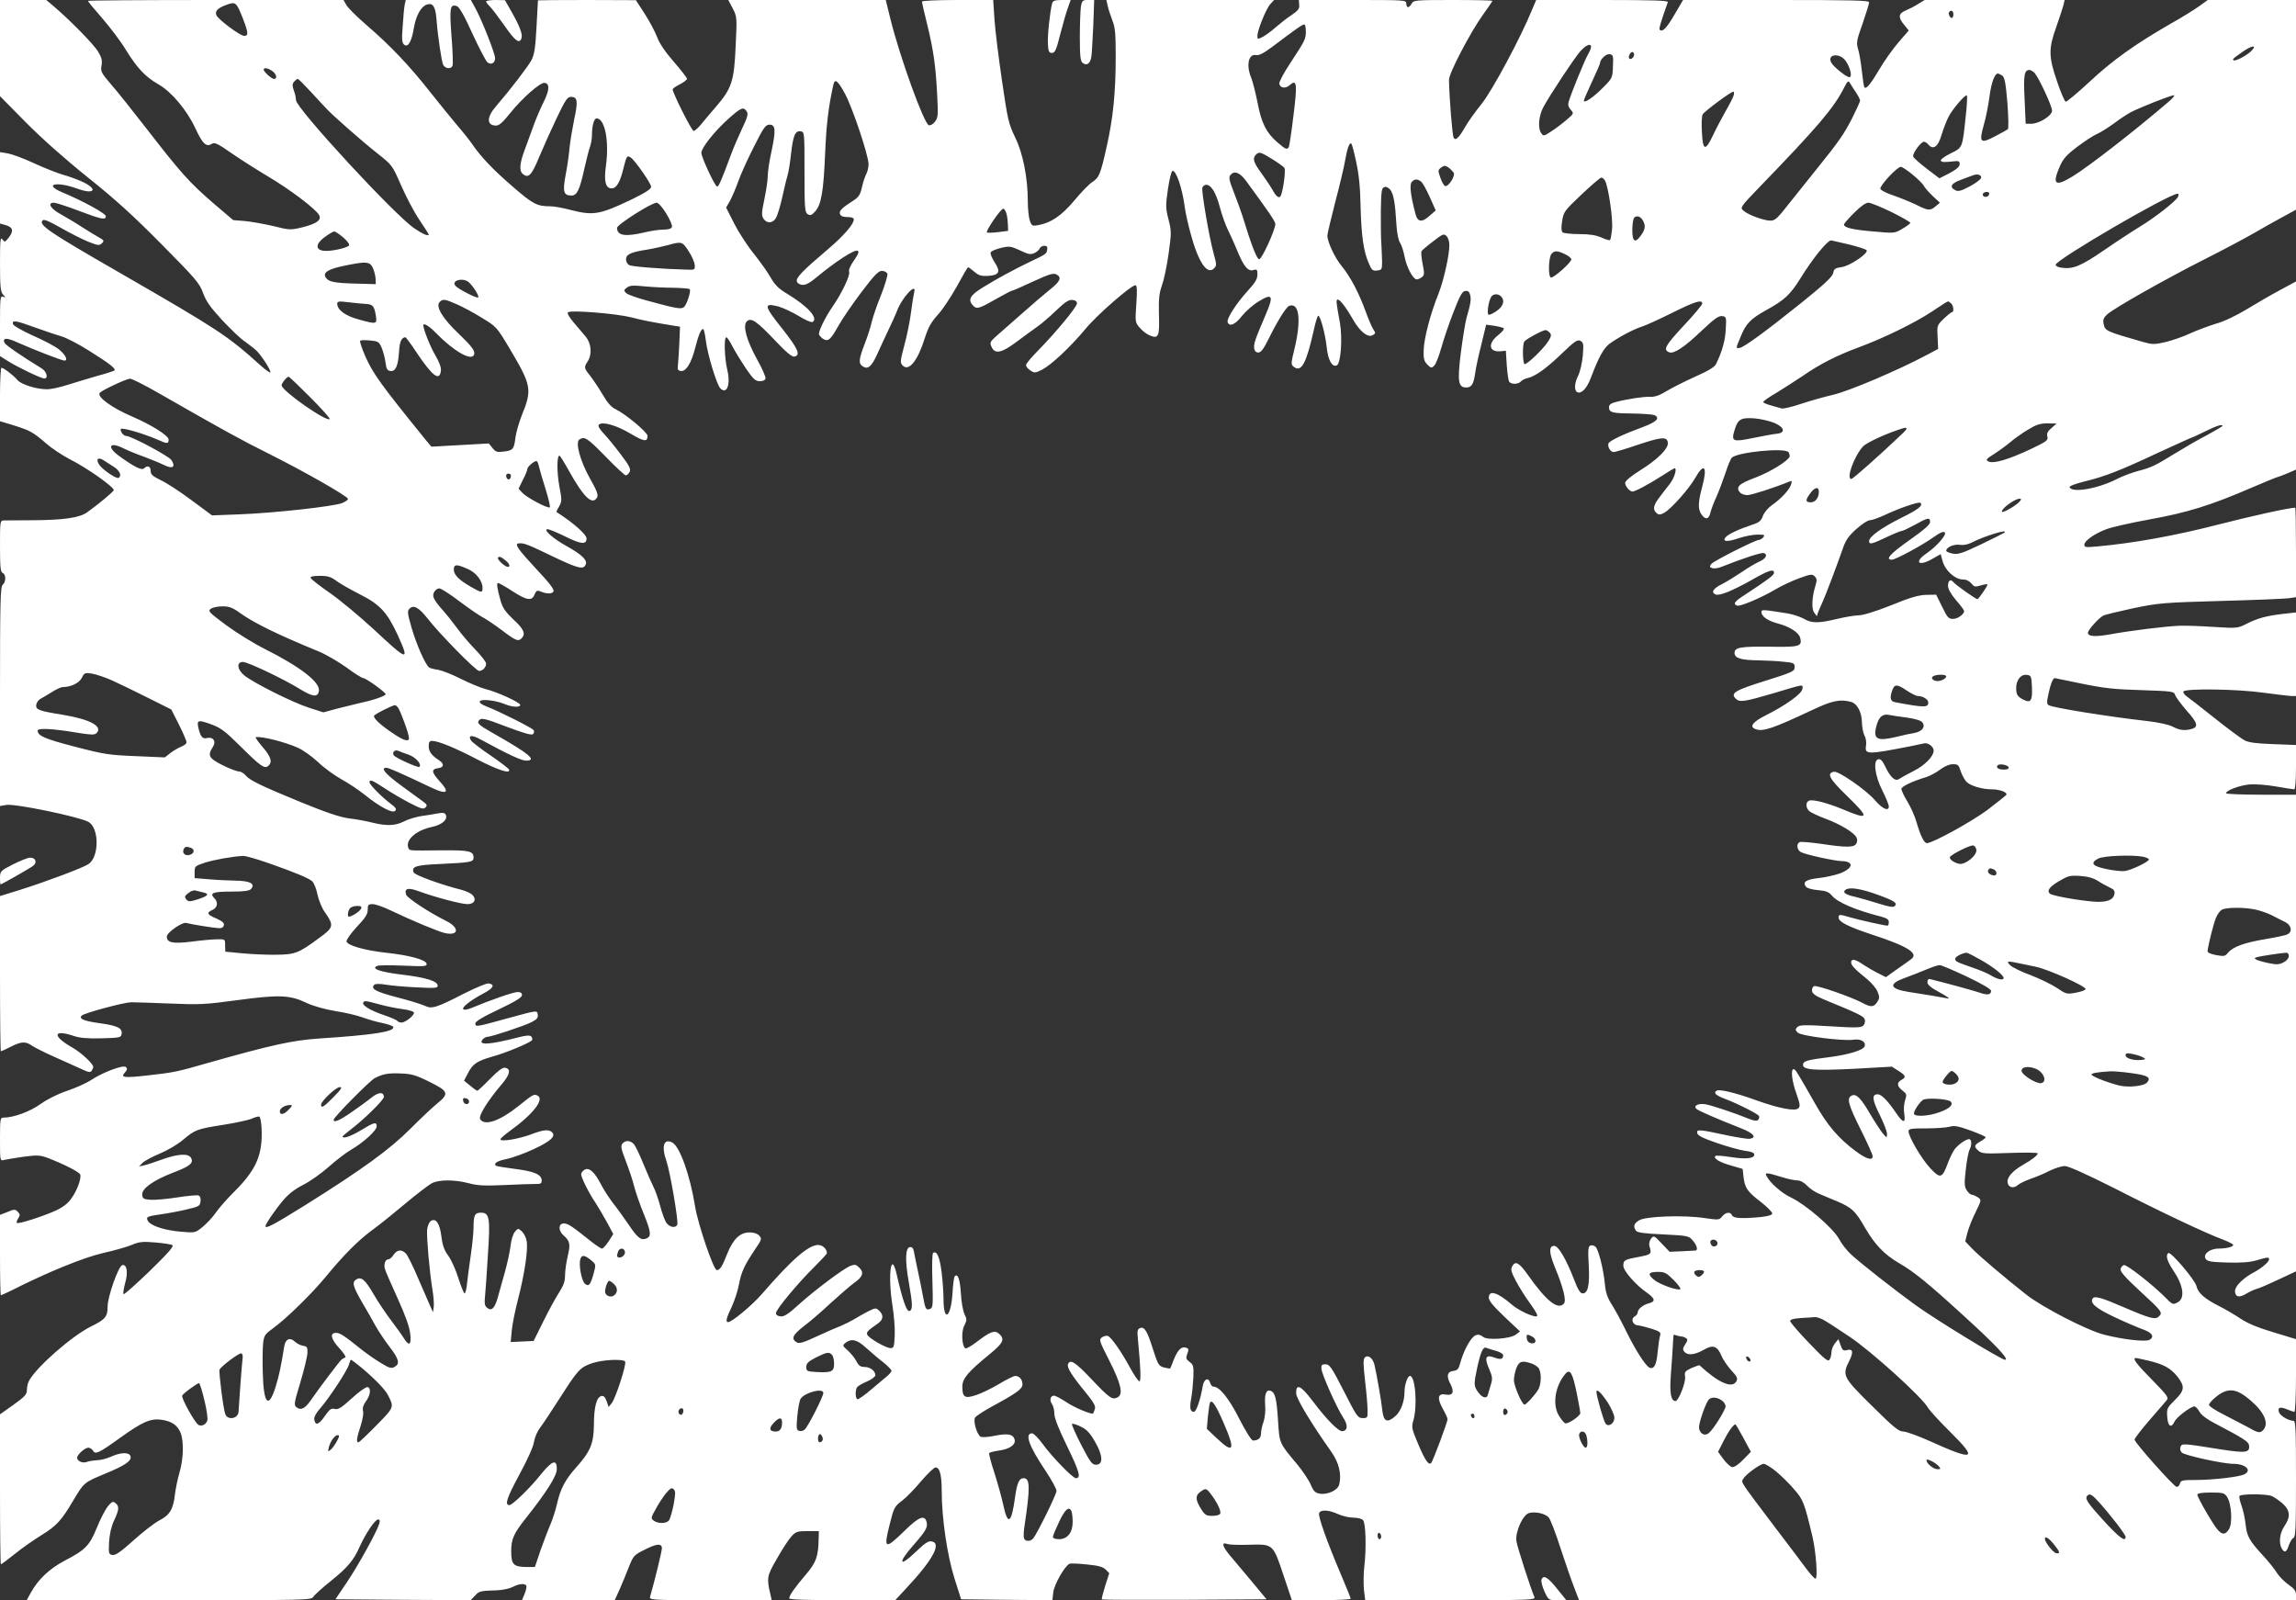<?xml version="1.0" standalone="no"?>
<!DOCTYPE svg PUBLIC "-//W3C//DTD SVG 20010904//EN"
 "http://www.w3.org/TR/2001/REC-SVG-20010904/DTD/svg10.dtd">
<svg version="1.0" xmlns="http://www.w3.org/2000/svg"
 width="1280pt" height="892pt" viewBox="0 0 1280 892"
 preserveAspectRatio="xMidYMid meet">
<rect x="0" y="0" width="1280" height="892" fill="#333333" stroke="none"/>
<g transform="translate(0,892) scale(0.1,-0.1)"
fill="#ffffff" stroke="none">
<path d="M0 8652 l0 -268 144 -146 c89 -90 221 -207 347 -308 153 -122 256
-216 411 -373 189 -191 210 -215 230 -270 17 -47 41 -80 106 -151 47 -50 103
-104 126 -119 22 -16 51 -38 64 -50 29 -27 86 -116 79 -123 -3 -3 -29 16 -59
43 -181 163 -232 196 -778 511 -402 231 -457 269 -432 294 7 7 36 -5 101 -42
49 -28 118 -63 152 -77 55 -22 63 -23 77 -9 14 13 12 17 -17 33 -18 10 -61 36
-95 58 -33 22 -86 53 -116 70 -58 31 -78 65 -40 65 11 0 74 -20 139 -45 127
-48 151 -53 151 -30 0 15 -132 87 -243 133 -108 45 -32 63 85 20 100 -36 116
0 20 42 -25 11 -71 28 -101 36 -31 9 -103 37 -161 64 -58 27 -124 51 -147 55
l-43 7 0 -199 0 -199 32 -9 c41 -12 45 -33 17 -69 -21 -27 -23 -27 -36 -10
-11 15 -13 -6 -13 -136 0 -130 3 -156 17 -172 16 -18 16 -18 0 -12 -16 6 -17
-8 -17 -162 l0 -169 43 -27 c53 -34 187 -98 204 -98 24 0 13 39 -14 56 -113
69 -203 131 -208 143 -12 29 12 30 75 1 90 -40 245 -100 259 -100 22 0 7 32
-30 62 -19 16 -85 51 -145 77 -64 29 -110 56 -112 65 -5 23 15 20 125 -20 54
-19 120 -42 146 -49 27 -8 97 -44 155 -81 112 -70 150 -100 140 -109 -3 -3
-45 -17 -94 -30 -49 -14 -124 -37 -166 -50 -43 -14 -94 -25 -115 -25 -60 0
-146 27 -166 52 -21 25 -77 68 -89 68 -4 0 -8 -67 -8 -149 l0 -149 73 -22 c93
-29 110 -38 181 -99 32 -29 93 -69 135 -91 98 -49 251 -158 245 -173 -6 -12
-93 -84 -150 -124 -42 -29 -128 -42 -299 -43 -77 0 -150 -1 -162 -1 -23 -1
-23 -3 -23 -144 0 -118 3 -144 15 -149 19 -7 19 -50 0 -66 -13 -11 -15 -92
-15 -623 l0 -610 36 6 c49 8 401 -65 456 -94 62 -33 62 -196 1 -236 -31 -21
-243 -100 -380 -143 l-113 -35 0 -432 c0 -238 2 -433 5 -433 3 0 28 11 55 25
59 30 83 31 118 6 15 -10 70 -38 122 -61 52 -23 119 -53 149 -67 44 -21 55
-23 62 -12 5 8 9 17 9 21 0 18 -66 79 -114 107 -116 65 -113 106 6 66 32 -11
75 -15 154 -13 102 3 109 4 112 24 5 33 -22 46 -120 60 -90 12 -121 25 -102
43 14 14 234 73 274 74 19 0 116 -3 215 -7 165 -7 197 -6 380 19 232 31 291
29 385 -16 39 -18 100 -35 159 -45 53 -8 121 -24 151 -35 30 -11 81 -26 113
-32 32 -7 58 -16 60 -22 5 -26 -108 -44 -413 -64 -149 -10 -267 -36 -620 -136
-174 -50 -189 -53 -330 -69 -140 -16 -160 -13 -134 15 13 15 15 22 6 31 -14
14 -131 -30 -198 -75 -23 -15 -81 -41 -128 -57 -51 -17 -110 -46 -148 -73 -59
-43 -152 -77 -207 -77 -20 0 -21 -5 -21 -121 0 -121 0 -121 23 -115 12 3 61
11 109 18 77 10 91 9 135 -7 90 -35 175 -78 180 -92 8 -21 -17 -90 -50 -135
-20 -28 -48 -49 -90 -68 -72 -32 -206 -75 -213 -67 -3 3 0 14 8 26 11 17 10
23 -3 36 -14 15 -20 15 -57 -1 l-42 -16 0 -224 c0 -123 2 -224 5 -224 3 0 29
12 58 26 199 101 402 184 511 209 63 14 137 35 162 46 40 17 60 19 130 13 45
-4 88 -10 95 -15 10 -6 -25 -45 -125 -143 -77 -74 -143 -133 -147 -130 -4 2 0
29 8 59 18 62 11 108 -15 103 -21 -4 -82 -175 -82 -231 0 -57 -13 -72 -92
-111 -106 -52 -306 -227 -346 -303 -7 -12 -12 -35 -12 -51 0 -25 -11 -37 -75
-83 l-75 -53 0 -418 c0 -230 2 -418 5 -418 3 0 38 26 78 58 39 32 107 79 149
105 83 51 112 83 176 192 61 102 60 101 178 150 114 47 151 73 141 99 -9 22
-55 20 -108 -4 -24 -11 -60 -20 -79 -20 -19 -1 -44 -5 -55 -9 -23 -10 -55 4
-55 23 0 17 43 56 63 56 9 0 20 -8 26 -17 12 -23 34 -12 152 73 121 87 168
108 227 100 58 -8 90 -29 108 -71 20 -48 17 -148 -5 -222 -10 -34 -22 -91 -26
-125 -9 -82 -29 -114 -88 -144 -26 -14 -90 -63 -142 -110 -70 -63 -101 -85
-117 -82 -22 3 -23 7 -20 72 3 45 12 86 28 120 28 60 30 79 8 97 -14 12 -20 9
-43 -18 -14 -18 -42 -71 -61 -119 -41 -100 -64 -124 -180 -184 -84 -45 -146
-102 -188 -178 l-23 -42 793 0 c773 0 793 0 805 19 7 11 50 50 95 86 95 76
130 117 164 195 32 71 85 150 102 150 9 0 11 -7 7 -22 -13 -45 -118 -235 -181
-328 l-64 -95 377 -3 377 -2 24 25 c23 26 29 27 122 30 30 1 69 9 87 18 35 19
69 22 77 8 3 -5 -1 -25 -9 -45 l-15 -36 259 0 258 0 26 57 c14 32 38 89 52
126 26 65 30 69 86 97 70 36 99 38 99 9 0 -16 -39 -176 -66 -271 -5 -17 16
-18 336 -18 l342 0 -6 28 c-23 96 -21 106 35 203 29 51 65 107 80 123 25 28
33 31 91 31 l63 0 -1 -40 c-2 -102 -13 -134 -72 -203 -62 -73 -92 -115 -92
-132 0 -7 98 -10 295 -10 l296 0 61 66 c151 161 200 254 140 262 -16 3 -40
-13 -87 -59 -95 -91 -101 -62 -10 41 65 74 78 96 71 125 -11 43 -43 31 -125
-50 -108 -105 -116 -101 -81 38 24 95 26 99 72 134 20 15 67 63 103 106 36 42
72 77 81 77 23 0 34 -43 34 -131 0 -151 30 -355 70 -484 l38 -120 255 -3 254
-2 5 44 c5 44 65 149 91 159 7 3 51 1 97 -4 63 -6 88 -13 104 -28 l20 -21 -23
-71 c-12 -39 -21 -73 -18 -75 2 -2 210 -3 461 -2 l457 3 -68 82 c-37 45 -92
109 -120 143 -58 66 -69 97 -30 83 12 -4 66 -6 120 -4 135 4 134 5 192 -169
l47 -140 164 0 c90 0 164 4 164 8 0 4 -23 62 -51 127 -80 188 -132 333 -125
350 8 21 52 19 105 -5 24 -11 62 -20 86 -20 24 0 48 -6 54 -14 15 -17 19 -158
7 -257 -5 -42 -5 -102 -2 -133 l7 -56 476 0 c449 0 475 1 467 18 -20 45 -95
278 -100 310 -8 52 36 149 71 158 36 9 89 -3 109 -25 9 -10 39 -87 66 -172 28
-85 62 -184 77 -221 l26 -68 1999 0 1998 0 0 29 c0 22 -9 35 -41 57 -23 16
-53 46 -66 67 -13 21 -48 65 -78 97 -76 83 -89 106 -96 174 -4 34 -14 80 -23
104 -9 24 -14 48 -11 53 8 12 146 12 178 0 14 -5 41 -24 61 -41 44 -39 47 -75
11 -128 -26 -39 -32 -90 -15 -123 16 -28 27 -23 40 17 7 19 18 38 26 41 12 4
14 61 14 329 0 286 -2 324 -15 324 -25 0 -72 27 -79 46 -11 28 4 34 41 19 19
-8 39 -15 44 -15 5 0 9 91 9 203 l0 202 -128 39 c-87 26 -144 50 -182 76 -30
20 -84 52 -120 70 -78 39 -117 73 -125 111 -7 33 -142 192 -156 184 -17 -11
-9 -43 25 -94 59 -87 69 -158 26 -181 -27 -14 -28 -14 -74 33 -72 71 -209 178
-225 175 -9 -2 -17 -12 -19 -23 -2 -14 28 -48 105 -119 126 -116 131 -122 109
-144 -20 -20 -48 -13 -201 53 -120 52 -159 63 -169 46 -16 -25 20 -55 122
-103 59 -28 130 -58 157 -68 53 -18 68 -42 38 -59 -23 -12 -147 2 -253 29 -94
24 -341 151 -432 222 -115 90 -261 214 -303 257 l-39 41 12 48 c7 26 27 78 46
115 33 68 33 68 12 83 -11 7 -26 14 -33 14 -7 0 -20 11 -28 24 -14 21 -15 38
-6 115 5 50 15 99 20 110 15 27 14 61 -2 61 -16 0 -57 -28 -79 -55 -9 -11 -26
-45 -38 -76 -32 -88 -42 -92 -99 -31 -48 51 -121 175 -121 206 0 14 15 16 98
16 53 0 112 4 130 9 27 8 48 4 118 -21 46 -17 84 -34 84 -37 0 -4 -13 -15 -30
-24 -35 -21 -37 -28 -10 -52 18 -16 35 -17 175 -12 85 3 155 2 155 -2 0 -11
-29 -34 -80 -63 -61 -35 -92 -71 -88 -99 4 -29 33 -36 57 -15 10 9 42 24 72
35 30 10 78 30 106 45 29 14 67 26 84 26 20 0 116 -43 273 -122 272 -139 523
-257 609 -288 31 -12 57 -25 57 -30 0 -10 -37 -20 -81 -20 -49 0 -89 -31 -73
-57 10 -15 28 -18 123 -21 78 -2 127 2 163 13 60 18 68 18 68 5 0 -14 -41 -49
-82 -71 -59 -30 -108 -78 -108 -105 0 -34 23 -40 62 -16 18 11 44 23 58 27 14
3 69 27 122 52 l98 46 0 1329 0 1328 -195 0 c-107 0 -195 4 -195 8 0 16 75 44
130 49 30 3 97 -2 148 -11 50 -9 97 -16 102 -16 6 0 10 48 10 124 l0 123 -127
5 c-92 3 -137 9 -160 21 -17 9 -93 65 -167 124 -75 60 -146 115 -159 124 -12
10 -18 21 -14 25 17 17 299 13 442 -7 77 -10 150 -19 162 -19 l23 0 0 233 0
233 -72 -8 c-94 -11 -141 -24 -203 -55 -49 -25 -53 -26 -180 -18 -71 5 -158 8
-192 7 -79 -3 -272 -27 -383 -47 -88 -16 -130 -14 -130 8 1 16 59 81 85 95 11
6 88 24 170 42 142 29 168 31 485 40 184 5 354 12 378 15 l42 6 0 250 c0 137
-2 249 -4 249 -32 0 -234 -44 -433 -95 -236 -61 -471 -103 -670 -121 -63 -6
-73 -5 -73 9 0 22 55 61 120 86 30 12 141 37 246 56 209 38 336 77 563 175 77
33 143 60 146 60 3 0 29 10 56 21 l49 21 0 525 0 524 -87 -47 c-49 -26 -132
-74 -186 -107 -61 -37 -128 -69 -175 -82 -42 -13 -106 -37 -141 -53 -35 -17
-96 -38 -135 -48 -65 -15 -76 -15 -126 -1 -213 61 -215 62 -223 104 -4 21 1
33 21 51 39 35 327 198 545 308 103 52 225 117 270 143 45 26 117 67 160 90
l77 42 0 585 0 584 -246 0 -246 0 -47 -34 c-25 -18 -95 -62 -156 -96 -197
-113 -327 -205 -455 -325 -68 -63 -129 -114 -134 -112 -6 2 -28 53 -48 113
-48 139 -48 183 -4 305 18 52 36 106 40 122 l6 27 -390 0 -390 0 -38 -23 c-20
-13 -52 -29 -69 -36 -40 -16 -42 -39 -7 -80 l25 -31 -58 -67 c-32 -38 -80
-105 -106 -150 -48 -81 -72 -111 -83 -100 -3 3 -9 43 -14 89 -5 45 -14 101
-21 123 -11 37 -9 49 25 144 20 58 36 110 36 118 0 11 -95 13 -519 13 l-518 0
-47 -80 c-44 -76 -68 -101 -83 -86 -6 5 6 44 45 154 3 9 -74 12 -365 12 l-369
0 -24 -57 c-61 -150 -222 -451 -281 -523 -33 -41 -74 -98 -90 -126 -36 -63
-54 -80 -65 -62 -7 11 -24 214 -26 323 -1 36 121 269 193 368 27 37 49 70 49
72 0 3 -99 5 -220 5 -209 0 -220 -1 -230 -20 -6 -11 -15 -20 -20 -20 -6 0 -10
9 -10 20 0 20 -7 20 -299 20 l-300 0 2 -27 c2 -22 -7 -33 -44 -58 -25 -16 -64
-47 -87 -67 -22 -20 -55 -44 -71 -53 -30 -15 -31 -15 -31 5 0 32 49 153 72
177 l21 23 -467 0 -468 0 7 -32 c4 -18 16 -55 26 -81 16 -39 19 -75 19 -200 0
-200 -14 -343 -50 -503 -35 -156 -42 -174 -81 -199 -17 -11 -62 -57 -100 -103
-72 -85 -129 -124 -201 -137 -33 -6 -36 -5 -47 26 -6 17 -11 65 -11 105 0 133
-27 270 -71 359 -36 75 -41 96 -73 315 -19 129 -38 283 -42 343 l-7 107 -198
0 c-118 0 -199 -4 -199 -9 0 -6 13 -64 30 -131 35 -144 47 -233 55 -395 6
-109 4 -122 -13 -144 -11 -14 -26 -22 -34 -19 -28 11 -160 376 -214 592 l-26
106 -439 0 -439 0 25 -47 c24 -47 24 -50 16 -213 -8 -191 -22 -233 -107 -332
-27 -31 -64 -75 -82 -97 -18 -23 -39 -41 -45 -41 -11 0 -117 212 -117 232 0 4
18 17 40 28 22 11 40 25 40 31 0 5 -33 48 -73 94 -48 55 -80 102 -93 137 -11
29 -42 88 -69 130 l-50 77 -272 1 c-150 0 -273 -1 -274 -2 0 -2 -4 -68 -8
-148 -6 -117 -12 -153 -28 -185 -19 -36 -119 -166 -195 -254 -56 -63 -57 -111
-2 -111 17 0 38 19 77 68 68 85 170 175 194 170 29 -5 26 -42 -7 -108 -17 -34
-42 -92 -55 -129 -13 -36 -35 -97 -49 -134 -29 -77 -33 -119 -11 -137 31 -26
49 -7 91 95 23 55 67 153 98 218 49 102 59 117 80 117 36 0 39 -25 17 -126
-10 -49 -22 -120 -26 -159 -3 -38 -13 -107 -22 -152 -17 -92 -11 -113 33 -113
31 0 46 32 72 151 12 52 26 108 32 123 5 15 10 42 10 60 0 53 11 96 26 96 46
0 71 -126 52 -264 -12 -88 -2 -126 32 -126 27 0 47 34 66 113 17 68 20 72 40
59 23 -14 114 -145 114 -163 0 -13 -30 -32 -107 -70 -180 -86 -215 -92 -343
-59 -41 11 -91 20 -111 20 -76 0 -98 12 -211 110 -109 94 -177 165 -228 240
-13 19 -51 67 -85 106 -33 39 -100 122 -150 185 -111 141 -220 256 -349 367
-55 47 -106 98 -115 114 l-16 28 -712 0 c-392 0 -713 -2 -713 -5 0 -3 36 -47
81 -98 44 -51 104 -130 132 -177 62 -100 108 -149 180 -190 73 -41 160 -145
207 -247 40 -86 60 -104 91 -85 15 10 33 2 111 -53 51 -35 144 -94 206 -131
117 -69 264 -180 281 -213 15 -27 -13 -48 -93 -68 -67 -16 -71 -16 -163 7 -53
12 -124 25 -159 28 l-64 5 -115 98 c-130 113 -176 164 -369 413 -76 98 -165
210 -198 247 -54 63 -58 72 -52 104 5 27 1 44 -19 77 -23 40 -159 178 -251
256 l-38 32 -129 0 -129 0 0 -268z m1354 165 c31 -80 32 -97 7 -97 -22 0 -146
92 -155 116 -9 23 9 40 59 58 49 17 53 14 89 -77z m9536 23 c0 -11 -4 -20 -9
-20 -11 0 -22 26 -14 34 12 12 23 5 23 -14z m-3610 -96 c0 -42 -5 -51 -87
-176 -36 -54 -63 -105 -61 -115 5 -25 36 -28 59 -7 39 35 42 7 20 -170 -11
-91 -23 -171 -26 -176 -10 -16 -19 -12 -63 26 -62 53 -90 108 -111 221 -11 55
-27 117 -35 138 -30 70 -16 136 26 128 17 -3 42 10 88 44 146 110 175 130 183
126 4 -2 7 -20 7 -39z m1590 -86 c0 -7 -8 -26 -18 -43 -17 -29 -94 -217 -107
-263 -5 -16 -1 -30 12 -44 18 -20 17 -21 -22 -55 -22 -19 -60 -48 -85 -64 -41
-28 -46 -29 -57 -12 -21 27 -15 95 10 144 38 70 170 270 206 312 33 37 61 48
61 25z m3684 -19 c-22 -25 -93 -63 -102 -55 -6 7 -9 5 47 45 52 37 85 43 55
10z m-3444 -23 c0 -16 -18 -31 -27 -22 -8 8 5 36 17 36 5 0 10 -6 10 -14z
m-118 -66 c-2 -63 -3 -66 -55 -118 -52 -53 -107 -91 -107 -73 0 5 20 52 45
105 25 53 45 100 45 104 0 21 34 53 53 50 20 -3 22 -8 19 -68z m1297 31 c26
-36 39 -91 21 -91 -17 0 -88 57 -101 81 -25 48 47 56 80 10z m-8771 -57 c23
-16 30 -44 10 -44 -14 0 -58 40 -58 52 0 13 24 9 48 -8z m9825 -11 c24 -28 97
-184 97 -210 0 -28 -72 -73 -117 -73 l-30 0 -6 136 c-7 137 -2 164 28 164 6 0
19 -8 28 -17z m-180 -15 c13 -10 19 -43 28 -151 6 -77 7 -142 3 -147 -5 -4
-37 -22 -72 -40 -82 -43 -90 -35 -63 62 12 40 26 112 32 158 10 79 29 130 47
130 5 0 16 -6 25 -12z m-9430 -90 c37 -40 77 -84 90 -97 39 -41 196 -179 282
-247 81 -64 82 -65 131 -177 27 -62 72 -148 101 -191 29 -43 53 -81 53 -83 0
-12 -33 2 -80 34 -109 73 -660 670 -660 715 0 12 -5 36 -12 54 -9 26 -9 36 1
48 8 9 17 16 21 16 4 0 37 -33 73 -72z m2979 -13 c43 -82 130 -342 130 -390 0
-18 -6 -43 -13 -56 -7 -13 -18 -46 -24 -74 -9 -40 -18 -54 -46 -72 -66 -42
-83 -59 -76 -76 4 -12 18 -17 42 -17 23 0 35 -5 35 -13 0 -27 -58 -93 -145
-167 -136 -115 -177 -157 -173 -177 2 -11 14 -19 30 -21 20 -2 42 10 90 50 35
30 96 75 137 102 88 57 110 51 61 -17 -21 -30 -30 -52 -26 -64 6 -19 -42 -119
-91 -190 -44 -63 -82 -143 -77 -158 4 -8 15 -20 26 -26 26 -14 39 -2 84 78 20
36 77 119 126 184 72 95 95 119 114 119 14 0 27 -7 31 -16 3 -8 -13 -62 -35
-118 -23 -56 -46 -124 -52 -150 -6 -27 -24 -84 -41 -127 -32 -84 -34 -106 -8
-122 28 -18 49 1 80 70 17 38 46 100 64 138 19 39 39 84 45 100 28 77 114 168
96 103 -3 -13 -11 -61 -17 -108 -6 -47 -22 -129 -37 -183 -24 -92 -25 -99 -9
-115 34 -34 83 27 122 151 20 63 36 91 73 132 26 28 74 100 106 158 32 59 60
107 63 107 3 0 19 -11 35 -25 25 -21 39 -25 76 -23 63 4 72 23 37 76 -15 23
-25 47 -22 55 3 7 28 18 57 25 48 11 55 10 107 -14 45 -22 59 -24 79 -15 14 6
27 18 30 26 4 8 15 15 26 15 14 0 19 -6 16 -21 -3 -24 -5 -25 -93 -67 -86 -41
-190 -97 -267 -145 -72 -44 -84 -69 -52 -102 20 -20 34 -15 132 41 42 24 81
44 85 44 5 0 57 23 117 51 92 42 112 48 130 39 31 -17 21 -39 -40 -87 -30 -24
-100 -84 -155 -133 -55 -49 -118 -104 -140 -123 -36 -32 -38 -37 -27 -61 19
-42 56 -34 140 29 40 30 92 68 115 84 23 16 71 57 106 91 50 48 70 60 90 58
17 -2 26 -9 25 -20 -2 -21 -117 -160 -211 -256 -40 -40 -73 -79 -73 -87 0 -8
11 -22 24 -30 23 -15 27 -15 65 4 52 27 156 124 243 228 65 79 254 243 278
243 9 0 10 -28 5 -103 -7 -101 -7 -104 19 -134 14 -17 39 -36 56 -43 49 -20
55 -6 51 118 -2 87 1 117 17 162 11 30 28 110 37 177 16 116 16 125 -1 191
-16 63 -16 77 -3 167 8 54 19 100 25 102 20 7 55 -95 69 -202 3 -27 18 -93 32
-145 43 -161 93 -235 131 -196 15 15 15 21 -1 79 -26 92 -70 353 -64 371 4 9
13 16 21 16 28 0 54 -42 76 -123 12 -45 32 -102 45 -127 12 -25 37 -79 54
-121 36 -87 60 -114 90 -104 18 5 21 2 21 -25 0 -25 -12 -45 -52 -89 -65 -71
-121 -158 -114 -177 10 -27 42 -14 80 35 21 26 63 63 93 81 77 47 85 33 40
-72 -60 -140 -69 -166 -65 -190 2 -15 10 -23 23 -23 15 0 30 20 60 81 48 97
95 172 112 179 56 21 68 -77 31 -234 -22 -90 -22 -93 -4 -107 42 -30 69 21
111 209 9 42 20 77 24 77 12 0 39 -101 47 -173 7 -73 30 -115 56 -104 23 8 33
152 18 237 -21 115 -23 130 -12 130 13 0 48 -46 85 -111 37 -66 82 -102 108
-88 19 10 19 12 4 35 -8 13 -27 57 -41 96 -38 105 -86 196 -133 253 -39 47
-81 136 -81 172 0 9 20 94 44 187 25 94 50 200 56 237 11 64 24 98 34 88 3 -2
15 -47 26 -99 15 -67 23 -139 25 -247 4 -167 17 -256 46 -321 16 -38 22 -43
46 -40 26 3 28 6 28 48 -1 25 -2 70 -4 100 -3 30 -3 113 -3 183 2 109 4 129
19 134 10 4 23 -2 34 -15 18 -24 27 -72 34 -195 3 -47 11 -87 20 -100 8 -11
20 -48 26 -80 11 -56 43 -117 64 -124 6 -2 19 3 29 10 18 13 18 19 7 76 -7 34
-9 66 -6 71 3 5 32 30 65 55 53 41 60 44 74 29 9 -8 16 -30 16 -49 0 -59 -31
-196 -60 -271 -46 -114 -81 -249 -83 -314 -2 -50 2 -63 20 -82 21 -21 24 -21
39 -6 9 9 26 53 39 99 13 46 43 136 68 199 35 91 49 116 65 118 16 2 23 -3 28
-22 6 -27 4 -44 -21 -131 -7 -27 -21 -114 -31 -192 -20 -160 -14 -193 30 -193
30 0 41 18 50 80 3 25 18 96 34 158 l27 112 45 -6 c25 -4 49 -10 53 -14 5 -4
-10 -22 -32 -39 -59 -47 -50 -96 16 -89 l28 3 5 -80 c3 -44 9 -86 13 -92 11
-17 52 -16 66 1 6 7 24 16 39 19 40 8 108 57 195 142 67 64 81 73 98 65 17
-10 18 -18 13 -83 -4 -40 -15 -89 -25 -109 -23 -45 -24 -87 -4 -95 23 -8 52
23 74 81 43 114 71 165 103 189 49 36 137 83 183 97 22 7 97 41 167 76 126 63
168 76 168 52 0 -7 -47 -64 -105 -125 -102 -110 -115 -133 -79 -147 26 -10 86
30 179 119 71 67 95 85 115 83 24 -3 25 -5 21 -73 -3 -63 -20 -124 -54 -194
-8 -17 -43 -38 -117 -71 -58 -26 -129 -62 -159 -80 -37 -23 -64 -33 -90 -32
-37 2 -128 -12 -193 -29 -27 -7 -38 -15 -38 -29 0 -29 17 -34 130 -35 58 -1
113 -5 123 -9 34 -16 12 -38 -63 -66 -114 -42 -187 -77 -193 -92 -6 -19 11
-48 29 -48 8 0 69 18 136 41 132 44 161 46 166 12 5 -32 -55 -93 -153 -154
-52 -33 -85 -60 -85 -71 0 -18 25 -48 41 -48 15 0 88 39 162 86 37 24 70 44
72 44 16 0 0 -53 -25 -86 -17 -21 -44 -57 -60 -78 -33 -43 -37 -67 -15 -86 13
-11 21 -10 42 1 38 20 141 136 175 197 49 86 68 61 38 -50 -24 -89 -25 -127
-4 -156 21 -31 41 -27 49 9 4 17 19 58 35 92 15 34 37 94 50 132 12 39 28 76
34 83 30 32 300 58 317 31 5 -8 7 -18 6 -24 -8 -24 -106 -85 -190 -117 -94
-35 -112 -53 -87 -83 7 -8 25 -15 41 -15 23 0 150 41 233 75 16 7 17 5 11 -16
-9 -29 -56 -80 -107 -115 -21 -15 -43 -41 -50 -60 -10 -28 -21 -37 -62 -50
-75 -25 -132 -52 -146 -69 -21 -25 10 -27 74 -5 33 11 79 20 104 20 38 0 43
-2 32 -15 -7 -8 -18 -15 -25 -15 -20 0 -249 -116 -264 -133 -11 -14 -11 -18 4
-24 10 -3 32 -1 49 6 118 47 227 83 240 78 23 -9 9 -33 -27 -48 -18 -8 -61
-33 -97 -58 -36 -24 -86 -55 -112 -68 -48 -24 -61 -46 -33 -57 22 -8 89 19
197 79 97 56 128 66 128 42 0 -13 -33 -38 -157 -119 -64 -41 -74 -54 -49 -64
17 -6 132 42 215 91 32 19 91 47 130 61 65 24 74 25 88 11 12 -12 13 -22 5
-48 -21 -66 -24 -133 -8 -154 l15 -20 6 20 c4 11 16 38 26 60 18 40 79 201
115 304 14 40 32 66 73 102 30 27 64 49 75 49 12 0 48 13 81 28 82 39 193 77
201 69 16 -15 -10 -36 -107 -84 -109 -54 -179 -105 -179 -129 0 -21 14 -18 96
21 40 19 79 35 85 35 7 0 40 16 75 35 72 40 84 43 84 15 0 -14 -34 -44 -115
-101 -108 -76 -137 -109 -98 -109 21 0 174 83 236 128 33 24 52 31 59 24 12
-12 -43 -76 -102 -117 -73 -50 -43 -75 35 -29 l44 25 11 -39 c13 -51 69 -102
111 -102 20 0 37 -8 49 -22 16 -20 21 -21 54 -11 20 6 36 8 36 4 0 -9 -50 -81
-56 -81 -9 0 -120 78 -133 94 -17 21 -31 11 -31 -21 0 -16 17 -46 45 -79 25
-28 45 -56 45 -60 0 -18 -36 -44 -62 -44 -25 0 -32 8 -61 68 l-33 67 -55 -1
c-42 -1 -89 -14 -196 -58 -85 -34 -157 -56 -180 -56 -21 0 -75 -9 -121 -20
-105 -25 -142 -25 -186 1 -20 11 -61 25 -93 30 -139 22 -143 22 -143 7 0 -24
34 -48 89 -63 67 -17 120 -51 127 -81 12 -47 -4 -52 -169 -49 -166 2 -197 -4
-197 -35 0 -29 36 -40 133 -41 45 -1 109 -4 142 -8 55 -5 60 -8 60 -30 0 -23
-11 -28 -163 -76 -170 -53 -197 -69 -165 -100 21 -21 48 -17 208 30 177 53
167 52 163 24 -4 -27 -93 -91 -205 -147 -72 -36 -92 -63 -57 -76 42 -16 93 1
319 107 110 52 155 61 215 44 34 -9 60 -59 60 -115 1 -26 7 -58 14 -72 8 -13
12 -38 9 -56 -8 -51 6 -51 247 -4 30 6 64 13 76 16 22 6 54 -18 54 -40 0 -32
-49 -82 -110 -113 -36 -18 -73 -39 -82 -45 -22 -16 -49 8 -78 69 -14 31 -26
43 -38 41 -31 -6 -20 -92 22 -175 20 -40 36 -79 36 -88 0 -30 -36 -14 -77 34
-50 58 -203 164 -229 159 -42 -8 -26 -39 70 -132 131 -127 128 -140 -19 -78
-87 36 -167 57 -189 49 -21 -8 -20 -40 1 -59 10 -8 52 -28 93 -43 80 -30 153
-74 169 -102 6 -11 6 -24 0 -35 -12 -23 -56 -23 -196 -2 -58 8 -112 13 -119
10 -21 -8 -17 -44 6 -56 26 -14 186 -49 225 -50 73 -1 68 -40 -8 -69 -29 -10
-83 -22 -120 -26 -70 -8 -90 -22 -68 -49 6 -7 36 -16 67 -18 44 -4 60 -10 77
-31 33 -38 128 -79 275 -117 31 -8 42 -16 42 -30 0 -11 -3 -20 -7 -20 -16 0
-160 32 -207 46 -62 18 -66 18 -66 -1 0 -24 54 -51 187 -95 199 -65 262 -105
217 -137 -10 -8 -46 -34 -80 -57 l-60 -43 -46 23 c-26 13 -63 35 -84 49 -42
29 -64 32 -64 10 0 -17 22 -39 90 -94 23 -19 49 -50 57 -68 12 -31 12 -38 -2
-59 -19 -29 -35 -30 -83 -4 -62 33 -252 99 -268 93 -8 -3 -14 -15 -12 -27 2
-15 20 -28 63 -46 202 -83 225 -95 231 -113 3 -11 0 -25 -8 -34 -13 -12 -40
-13 -184 -4 -144 9 -171 8 -184 -4 -12 -13 -12 -17 2 -31 18 -19 251 -48 309
-40 42 7 73 -11 64 -37 -9 -21 -85 -45 -190 -59 -127 -16 -150 -22 -153 -40
-6 -32 55 -37 282 -26 l213 12 36 -23 c42 -26 45 -36 17 -51 -27 -15 -25 -35
6 -59 24 -19 25 -23 15 -54 -7 -19 -9 -53 -5 -76 9 -55 -7 -53 -47 7 -46 67
-80 102 -101 102 -34 0 -31 -30 11 -114 22 -45 41 -93 41 -107 -1 -24 -1 -24
-26 6 -13 17 -44 64 -68 105 -50 86 -76 113 -100 104 -33 -13 -25 -47 50 -196
35 -70 64 -135 64 -143 0 -27 -36 -16 -96 29 -94 70 -157 143 -225 264 -103
181 -110 192 -120 192 -17 0 -9 -69 16 -137 20 -57 22 -70 11 -81 -18 -18
-108 -1 -236 45 -117 42 -204 63 -220 53 -20 -12 -4 -27 53 -48 68 -26 175
-80 183 -93 3 -6 1 -16 -5 -22 -7 -7 -23 -5 -53 7 -78 32 -202 73 -238 80 -41
7 -71 -7 -53 -25 11 -11 118 -57 248 -108 70 -27 92 -53 49 -59 -11 -2 -65 7
-120 18 -162 35 -177 36 -172 14 2 -14 30 -28 108 -55 58 -20 129 -40 158 -44
35 -4 52 -11 52 -21 0 -22 -45 -27 -131 -14 -44 7 -83 10 -86 6 -13 -13 23
-35 87 -53 l65 -19 5 -45 c8 -62 20 -80 95 -138 36 -28 65 -57 65 -65 0 -9
-20 -15 -61 -20 -104 -10 -156 -8 -163 9 -8 21 -35 19 -55 -6 -16 -20 -20 -20
-98 -9 -119 18 -331 10 -366 -13 -28 -18 -33 -32 -17 -57 7 -11 43 -16 152
-21 138 -7 143 -8 165 -34 23 -26 30 -54 16 -56 -5 0 -39 -2 -77 -4 l-68 -3
-44 46 c-43 46 -45 46 -60 27 -8 -11 -12 -29 -9 -40 14 -45 12 -48 -57 -61
-82 -15 -88 -19 -88 -50 0 -28 68 -106 130 -149 47 -33 51 -50 13 -60 -33 -8
-63 -33 -63 -51 0 -7 -7 -17 -16 -22 -24 -13 -13 -47 16 -50 14 -1 49 -10 78
-19 46 -15 52 -20 47 -38 -4 -11 -10 -53 -14 -93 -6 -71 -20 -96 -45 -86 -22
10 -78 97 -129 201 -29 60 -67 129 -84 155 -22 35 -32 64 -36 111 -8 84 -36
194 -53 208 -8 6 -20 9 -28 6 -12 -5 -14 -24 -9 -109 6 -111 -4 -158 -34 -158
-13 0 -26 21 -46 73 -45 117 -89 192 -112 192 -31 0 -30 -37 3 -118 47 -114
65 -186 51 -203 -32 -39 -98 12 -201 159 -50 70 -70 81 -88 47 -9 -17 -5 -32
22 -82 18 -34 54 -92 81 -128 31 -43 43 -66 34 -68 -21 -4 -101 33 -138 65
-81 70 -129 84 -129 39 0 -17 25 -47 87 -106 l87 -82 -24 -18 c-31 -23 -157
-32 -181 -13 -34 28 -60 11 -97 -62 -11 -22 -25 -59 -31 -82 -9 -35 -16 -42
-39 -45 -34 -4 -40 -29 -16 -73 23 -44 14 -66 -25 -59 -45 9 -51 -18 -18 -78
15 -26 27 -53 27 -59 0 -16 -81 -232 -91 -244 -14 -15 -34 13 -74 108 -34 81
-37 92 -26 127 24 82 12 250 -19 250 -13 0 -30 -51 -30 -87 0 -57 -21 -112
-53 -139 -45 -38 -64 -28 -71 36 -4 45 -31 199 -44 254 -9 36 -36 56 -53 39
-10 -10 -9 -39 1 -130 8 -65 14 -138 14 -163 1 -43 0 -45 -27 -45 -27 0 -34
10 -105 150 -68 133 -80 150 -102 150 -21 0 -25 -4 -23 -26 2 -30 85 -216 121
-271 27 -41 26 -71 -2 -76 -22 -5 -89 63 -171 172 -63 83 -91 96 -89 38 2 -30
80 -161 196 -325 43 -61 58 -125 44 -182 -8 -33 -66 -59 -110 -51 -25 5 -34
15 -49 50 -10 25 -44 75 -75 113 -101 120 -99 116 -107 243 -8 125 -16 157
-41 167 -25 9 -35 -17 -31 -78 3 -32 -1 -71 -9 -95 -8 -21 -14 -51 -14 -65 0
-26 -16 -39 -45 -39 -8 0 -42 54 -75 119 -58 115 -111 181 -144 181 -8 0 -16
9 -19 20 -9 35 -35 24 -42 -17 -13 -77 -36 -143 -49 -143 -21 0 -25 21 -15 76
5 27 10 80 12 117 2 61 0 70 -21 85 -20 15 -22 22 -13 45 9 23 8 29 -5 34 -26
10 -47 -10 -69 -63 -10 -27 -20 -50 -21 -52 -1 -2 -16 1 -34 5 -30 8 -34 15
-61 98 -33 106 -49 131 -73 122 -15 -6 -17 -16 -12 -65 15 -157 18 -232 8
-232 -6 0 -29 34 -52 76 -50 92 -105 170 -124 177 -8 3 -22 -1 -33 -8 -17 -13
-15 -19 40 -127 67 -132 80 -190 48 -207 -30 -16 -45 -6 -149 104 -88 93 -117
111 -128 80 -7 -18 21 -63 100 -159 43 -53 55 -74 50 -90 -4 -12 -8 -23 -10
-25 -7 -8 -104 32 -151 64 -29 19 -59 35 -67 35 -20 0 -27 -25 -11 -47 7 -10
13 -34 13 -54 0 -24 24 -85 72 -183 68 -140 78 -176 48 -176 -18 0 -135 121
-187 193 -23 31 -48 57 -57 57 -43 0 -19 -69 75 -209 34 -51 61 -101 61 -112
0 -19 -107 -236 -130 -265 -17 -19 -48 -18 -52 4 -2 9 -1 37 3 62 33 220 32
270 -5 270 -24 0 -36 -26 -47 -105 -20 -147 -40 -162 -65 -48 -9 43 -32 125
-50 182 -19 57 -32 107 -29 111 2 4 27 10 54 14 61 8 96 34 87 63 -9 29 -40
34 -113 19 -34 -7 -68 -9 -76 -5 -21 12 -43 88 -31 107 6 9 49 37 95 62 140
76 169 98 169 123 0 27 -17 47 -40 47 -9 0 -49 -20 -89 -44 -40 -24 -97 -52
-127 -62 -65 -22 -79 -14 -79 46 0 46 30 81 153 182 76 62 85 83 52 113 -25
22 -49 13 -127 -47 -29 -22 -56 -37 -61 -34 -20 12 -24 94 -6 127 15 30 15 36
1 63 -8 17 -18 69 -20 115 -5 79 -17 114 -34 97 -5 -4 -10 -47 -13 -96 -9
-138 -50 -163 -50 -31 0 36 -5 104 -11 153 -11 82 -26 117 -47 104 -5 -3 -7
-72 -4 -155 4 -135 3 -151 -12 -157 -24 -9 -27 -4 -41 73 -7 37 -20 104 -30
148 -9 44 -19 90 -21 103 -3 15 -11 22 -22 20 -25 -5 -27 -73 -6 -193 23 -129
23 -159 3 -163 -15 -3 -38 63 -71 208 -31 133 -49 -11 -23 -175 9 -55 15 -131
13 -170 -3 -62 -5 -70 -23 -70 -26 0 -123 56 -130 75 -6 14 1 22 60 63 30 21
32 47 6 71 -18 17 -21 16 -63 -5 -23 -12 -59 -32 -78 -44 -19 -11 -51 -27 -70
-35 -19 -7 -79 -33 -133 -58 -76 -36 -102 -43 -115 -35 -33 20 -24 41 39 90
35 26 103 85 152 131 50 45 107 95 128 110 49 34 57 58 30 85 -18 18 -25 20
-49 11 -39 -15 -199 -135 -290 -217 -58 -53 -80 -67 -101 -65 -17 2 -26 9 -25
19 2 22 123 167 212 255 39 39 72 74 72 78 0 24 -24 46 -49 46 -54 0 -147 -81
-315 -275 -55 -63 -166 -155 -187 -155 -15 0 -10 23 21 87 16 35 34 91 40 125
13 68 29 103 89 193 38 55 39 60 24 77 -10 11 -30 18 -54 18 -53 0 -91 -36
-124 -117 -29 -74 -41 -93 -59 -93 -18 0 -105 256 -121 355 -28 174 -85 334
-127 356 -47 25 -62 -20 -33 -102 20 -57 68 -336 61 -355 -9 -22 -44 -16 -62
11 -9 14 -24 56 -34 94 -10 38 -27 86 -38 107 -11 22 -36 79 -56 128 -20 49
-43 97 -52 108 -21 22 -47 23 -64 3 -11 -13 -7 -30 18 -95 17 -44 39 -108 47
-142 9 -35 34 -107 56 -160 39 -97 41 -121 12 -132 -30 -12 -50 5 -98 77 -27
39 -66 94 -88 121 -21 28 -50 72 -64 99 -36 71 -67 101 -93 87 -11 -6 -20 -17
-20 -26 0 -18 43 -105 80 -159 14 -22 43 -70 63 -107 l36 -67 -26 -41 c-15
-22 -31 -40 -37 -40 -6 0 -33 18 -61 40 -110 88 -129 100 -152 100 -30 0 -32
-39 -2 -66 37 -33 40 -49 24 -116 -8 -35 -15 -83 -15 -107 0 -33 -8 -57 -32
-94 -18 -27 -58 -100 -88 -161 l-55 -111 -64 -3 -64 -3 6 63 c3 35 19 115 36
179 36 141 56 275 47 321 -3 20 -16 44 -27 54 -21 18 -21 18 -39 -3 -10 -12
-21 -48 -24 -80 -4 -32 -18 -96 -31 -143 -13 -47 -31 -111 -40 -143 -17 -61
-35 -78 -61 -56 -12 10 -14 25 -10 63 3 28 10 132 16 231 14 207 9 235 -39
235 -34 0 -41 -13 -41 -82 0 -28 -7 -96 -15 -152 -8 -55 -18 -127 -21 -158 -3
-32 -9 -58 -14 -58 -4 0 -19 37 -34 83 -14 46 -39 102 -56 126 -23 31 -33 58
-39 107 -9 73 -30 106 -59 88 -10 -7 -18 -27 -21 -50 -3 -42 13 -230 30 -334
6 -36 9 -78 7 -95 l-4 -30 -18 40 c-10 22 -40 91 -67 154 -26 62 -56 122 -65
132 -24 26 -50 24 -70 -6 -9 -14 -22 -25 -29 -25 -17 0 -27 -28 -19 -54 3 -12
35 -85 71 -164 44 -97 66 -160 70 -197 7 -62 -6 -72 -34 -27 -9 15 -42 61 -73
102 -31 41 -75 107 -98 147 -46 79 -67 97 -94 82 -27 -15 -22 -37 28 -124 26
-44 61 -105 77 -135 17 -30 52 -83 79 -118 53 -69 59 -95 27 -112 -17 -10 -30
-6 -75 22 -31 18 -76 50 -102 70 -106 85 -126 98 -149 98 -36 0 -29 -34 20
-87 23 -25 38 -48 32 -50 -5 -2 -15 -7 -20 -11 -10 -7 -123 -156 -174 -230
-30 -43 -53 -55 -76 -38 -18 13 -17 19 20 142 21 71 39 145 39 164 1 30 -3 35
-24 38 -14 2 -34 12 -46 23 -27 26 -52 15 -59 -24 -19 -117 -28 -161 -48 -226
-40 -129 -68 -98 -72 78 -2 64 -1 137 2 164 5 43 10 50 57 84 72 52 216 193
294 288 97 118 178 200 257 258 39 28 122 95 185 148 63 53 129 103 147 113
41 21 127 21 207 0 49 -13 88 -15 196 -10 74 4 152 6 173 6 31 -1 37 3 37 19
0 34 -43 52 -149 65 -55 7 -103 15 -107 18 -13 14 9 27 64 38 31 7 98 31 149
55 92 43 123 71 101 93 -18 18 -49 15 -119 -12 -71 -26 -169 -42 -169 -27 0 5
24 26 53 47 131 94 197 180 151 198 -19 7 -22 6 -104 -60 -104 -83 -188 -112
-213 -73 -11 18 40 101 121 196 46 54 52 86 17 91 -14 2 -40 -18 -84 -63 -35
-36 -66 -65 -70 -65 -4 0 -22 13 -40 28 l-34 28 22 42 c26 51 50 67 132 91 78
21 217 79 225 93 3 5 1 15 -4 20 -8 8 -29 7 -74 -5 -159 -41 -225 -45 -198
-12 7 8 19 15 26 15 22 0 206 61 247 82 29 15 38 24 35 41 -4 26 2 27 -163
-18 -181 -50 -185 -51 -185 -30 0 11 39 35 130 78 93 44 130 67 130 80 0 12
-8 17 -25 17 -22 0 -147 -43 -262 -91 -18 -7 -36 -10 -40 -5 -10 10 37 48 110
87 58 30 69 51 31 57 -11 2 -72 -24 -136 -56 -158 -81 -181 -88 -221 -68 -18
8 -88 30 -155 47 -118 31 -148 47 -125 70 5 5 30 6 64 0 29 -5 107 -12 172
-15 102 -5 117 -4 117 9 0 26 -65 46 -199 62 -124 15 -176 34 -137 49 10 4 76
4 148 1 117 -5 129 -4 126 11 -4 22 -95 47 -225 61 -120 13 -217 41 -221 63
-2 9 24 45 57 81 48 50 61 71 61 96 0 27 3 31 28 31 15 0 61 -16 102 -36 115
-55 261 -116 299 -125 79 -18 85 29 9 67 -93 46 -218 128 -224 147 -11 36 11
41 73 18 87 -32 234 -71 269 -71 38 0 52 25 29 50 -9 10 -37 23 -63 30 -109
27 -261 82 -266 97 -13 33 12 41 152 47 167 8 182 11 182 35 0 37 -23 42 -177
41 -189 -2 -180 -3 -187 15 -16 43 44 97 131 115 56 12 89 40 79 66 -5 13 -14
15 -44 10 -20 -4 -62 -11 -93 -15 -31 -5 -74 -18 -97 -30 -49 -25 -99 -26
-179 -6 -32 8 -89 19 -128 23 -50 7 -125 32 -267 90 -226 93 -286 122 -310
151 -10 12 -27 21 -38 21 -11 0 -52 16 -90 35 -76 38 -84 54 -54 100 21 32 3
59 -32 51 -26 -7 -37 8 -49 61 -8 40 1 42 81 12 45 -17 75 -40 150 -115 116
-115 138 -131 159 -114 25 21 17 50 -31 106 -26 30 -43 55 -38 55 36 5 161
-27 232 -58 30 -13 82 -50 116 -82 33 -32 93 -75 131 -96 39 -21 96 -60 129
-86 83 -67 155 -105 169 -89 9 9 4 18 -23 38 -52 39 -120 108 -120 121 0 18
14 13 81 -31 36 -24 99 -61 141 -83 64 -33 79 -38 90 -26 11 11 9 16 -12 32
-14 10 -69 50 -122 89 -90 66 -119 100 -84 100 13 0 71 -25 254 -112 86 -40
101 -26 43 37 -46 50 -48 68 -8 73 33 4 35 25 3 45 -41 27 -56 48 -56 78 0 22
5 29 18 29 34 0 126 -37 254 -104 117 -60 185 -82 176 -56 -2 6 -48 41 -102
78 -55 37 -104 75 -110 84 -19 31 5 33 57 4 145 -79 223 -116 249 -116 65 0
20 38 -187 155 -79 45 -89 55 -72 72 12 12 34 7 151 -38 96 -36 140 -49 148
-41 6 6 7 16 3 22 -8 12 -190 104 -263 132 -28 11 -41 21 -37 29 9 14 89 5
139 -16 41 -17 86 -20 86 -4 0 13 -130 73 -194 88 -26 7 -87 32 -135 56 -47
24 -105 47 -127 51 -23 3 -46 9 -51 13 -20 12 -71 127 -98 220 -24 83 -25 95
-12 108 23 23 52 7 101 -55 64 -83 269 -292 287 -292 20 0 39 20 39 41 0 9
-27 44 -61 79 -33 34 -79 88 -101 119 -23 31 -56 73 -74 93 -56 63 -67 84 -54
107 6 12 19 21 29 21 10 0 60 -32 111 -71 52 -39 110 -79 129 -89 20 -10 69
-43 110 -74 78 -59 90 -63 109 -44 24 24 12 52 -45 104 -43 41 -60 64 -71 101
-21 75 -25 103 -15 103 5 0 41 -20 79 -45 80 -52 110 -57 124 -19 8 20 15 24
28 19 38 -17 72 -17 78 -1 4 11 -26 50 -98 126 -102 110 -122 139 -96 141 29
3 49 -5 190 -73 144 -69 172 -75 184 -43 9 23 -26 56 -106 100 -76 42 -136 95
-107 95 9 0 54 -19 101 -42 85 -42 116 -45 116 -10 0 23 -75 89 -168 148 -1 0
5 15 15 31 16 29 16 36 1 114 -14 78 -14 169 1 169 3 0 25 -35 49 -78 86 -155
135 -202 161 -154 7 13 -2 38 -39 103 -56 99 -84 204 -60 219 29 19 44 9 146
-95 56 -58 107 -105 113 -105 6 0 15 9 21 19 8 16 0 33 -50 99 -33 44 -76 97
-96 117 -23 25 -32 41 -25 48 19 19 98 -4 174 -49 77 -46 97 -49 97 -14 0 20
-121 121 -178 149 -23 10 -46 36 -72 81 -21 36 -52 82 -69 104 -36 45 -36 48
-15 81 26 40 21 101 -12 140 -16 19 -47 55 -68 80 -22 26 -35 49 -30 54 15 14
270 -7 353 -28 67 -17 105 -25 239 -47 l33 -5 -4 -97 c-3 -53 -6 -108 -8 -122
-3 -19 1 -26 17 -28 28 -4 57 42 79 126 19 76 35 113 46 107 4 -3 10 -31 14
-63 8 -72 60 -246 81 -267 36 -36 58 21 39 101 -16 66 -20 184 -6 184 5 0 21
-24 35 -52 15 -29 49 -84 75 -123 41 -59 53 -70 77 -70 18 0 30 6 32 16 1 8
-19 55 -47 105 -60 109 -81 188 -58 212 24 24 54 3 158 -106 59 -63 94 -92
106 -90 39 7 23 43 -67 157 -101 127 -105 144 -22 123 26 -7 77 -31 114 -53
37 -23 72 -38 78 -34 34 21 -26 88 -146 160 -43 26 -65 48 -87 87 -16 29 -59
89 -94 133 -36 44 -85 120 -110 169 l-45 89 22 38 c11 21 32 69 45 106 13 38
52 124 87 193 55 110 66 125 88 125 34 0 36 -30 11 -149 -12 -53 -21 -115 -21
-138 0 -24 -9 -82 -19 -130 -16 -76 -16 -90 -4 -108 19 -27 49 -25 68 3 8 13
24 64 35 113 11 49 24 105 30 124 6 19 15 75 20 123 12 103 23 129 53 125 22
-3 22 -4 22 -227 0 -205 2 -225 18 -235 15 -9 22 -6 42 16 34 39 46 110 55
323 7 162 18 257 46 383 8 37 26 22 66 -53z m5636 8 c12 -18 22 -38 22 -44 0
-5 -20 -49 -44 -97 -45 -88 -75 -132 -198 -284 -37 -46 -103 -129 -148 -185
-70 -90 -84 -103 -110 -103 -37 0 -126 33 -151 56 -19 17 -16 21 88 129 325
336 415 441 473 555 21 40 24 43 34 26 6 -10 21 -34 34 -53z m-683 -15 c-4
-13 -24 -52 -45 -88 -20 -36 -52 -95 -69 -132 -44 -93 -58 -89 -63 15 -3 45
-1 89 4 99 8 16 156 126 171 127 5 1 5 -9 2 -21z m1295 -104 c-20 -192 -17
-185 -85 -219 -33 -16 -58 -34 -55 -40 5 -10 16 -10 75 -4 25 3 30 0 30 -16 0
-14 -17 -29 -56 -50 l-57 -29 -71 54 c-38 29 -73 60 -75 67 -6 16 43 83 60 83
6 0 17 -7 24 -15 27 -33 54 -14 73 50 10 33 27 78 38 100 20 43 96 131 104
123 3 -3 1 -50 -5 -104z m1130 69 c-185 -159 -445 -361 -535 -416 -98 -60
-116 -46 -72 55 19 43 38 65 98 110 41 31 90 63 109 71 19 8 62 35 95 59 33
25 76 53 95 63 50 26 222 94 239 94 8 1 -5 -16 -29 -36z m-7926 -56 c8 -12 2
-34 -27 -94 -20 -43 -48 -107 -61 -143 -52 -140 -69 -180 -78 -180 -12 0 -88
164 -88 188 0 28 74 121 151 190 72 64 84 69 103 39z m2927 -263 c32 -20 63
-42 69 -49 10 -12 -9 -148 -23 -161 -9 -10 -26 5 -43 38 -9 16 -36 57 -60 90
-46 62 -53 85 -32 106 17 17 24 16 89 -24z m1013 -76 c11 -18 -29 -81 -48 -75
-6 2 -18 23 -26 46 -14 40 -14 43 4 57 17 12 23 12 40 1 11 -8 24 -21 30 -29z
m2558 -11 c29 -24 58 -52 63 -63 6 -11 28 -36 50 -57 l40 -37 -24 -20 c-31
-26 -41 -25 -109 9 -31 15 -88 38 -125 51 -38 12 -71 29 -74 37 -6 16 93 123
114 123 7 0 36 -19 65 -43z m-3717 -33 c126 -172 165 -228 165 -243 -1 -33
-75 -196 -90 -196 -13 0 -43 76 -93 240 -9 28 -30 87 -48 132 -27 69 -30 85
-19 98 21 25 51 14 85 -31z m4100 16 c0 -8 -28 -30 -62 -48 -51 -27 -66 -31
-83 -22 -34 18 -23 38 33 58 28 11 59 22 67 25 24 9 45 3 45 -13z m-2097 -17
c19 -36 45 -215 39 -270 -3 -30 -8 -58 -11 -61 -3 -3 -25 3 -48 14 -30 13 -65
19 -124 19 -46 0 -88 5 -93 10 -7 7 -8 29 -2 64 8 50 13 57 107 146 55 52 104
94 111 95 7 0 16 -8 21 -17z m-1026 -5 c9 -7 31 -46 49 -87 l33 -74 -32 -28
c-45 -41 -69 -38 -81 9 -27 102 -34 162 -21 177 15 18 31 19 52 3z m3168 -67
c0 -14 -18 -23 -30 -16 -6 4 -8 11 -5 16 8 12 35 12 35 0z m1051 -20 c-14 -25
-128 -114 -212 -165 -38 -23 -127 -81 -198 -130 -131 -90 -175 -108 -240 -98
-17 2 -31 9 -31 16 1 28 632 396 680 396 7 0 7 -6 1 -19z m-8427 -91 c21 -34
35 -67 32 -75 -3 -10 -20 -15 -48 -15 -24 0 -70 -7 -103 -15 -109 -26 -155
-19 -155 25 0 18 192 140 221 140 9 0 33 -27 53 -60z m6831 8 c58 -29 105 -56
105 -60 0 -4 -20 -19 -44 -33 -44 -26 -44 -26 -166 -15 -115 10 -160 21 -160
39 0 4 25 33 56 64 37 37 65 57 80 57 13 0 71 -24 129 -52z m-4934 -9 c4 -13
7 -40 8 -60 l1 -36 -56 -7 c-31 -4 -59 -4 -62 -2 -8 9 80 137 92 133 6 -2 13
-14 17 -28z m3549 -40 c15 -27 12 -48 -11 -80 -33 -47 -49 -38 -49 29 0 32 5
63 11 69 14 14 37 6 49 -18z m-7246 -93 c21 -18 36 -38 32 -44 -9 -14 -104
-35 -141 -30 -48 5 -46 40 6 77 23 17 47 31 53 31 6 -1 29 -16 50 -34z m8395
-39 c52 -13 96 -27 98 -33 6 -19 -97 -88 -141 -93 -35 -5 -42 -10 -46 -33 -4
-20 -47 -61 -175 -164 -207 -166 -328 -254 -349 -254 -20 0 -20 -6 8 63 30 74
54 99 144 149 100 55 133 86 189 176 67 109 151 213 172 212 3 -1 48 -11 100
-23z m-6470 -37 c18 -27 33 -62 34 -77 2 -27 1 -28 -48 -26 -143 4 -302 17
-317 25 -10 5 -18 19 -18 32 0 28 25 40 120 55 36 6 88 18 115 25 75 21 79 20
114 -34z m4886 -17 c19 -9 35 -22 35 -29 0 -17 -100 -106 -114 -101 -16 6 -13
111 3 131 17 20 32 20 76 -1z m-6646 -77 c7 -16 14 -43 15 -60 l1 -30 -108 3
c-123 3 -156 10 -171 34 -18 28 14 48 110 67 117 24 136 22 153 -14z m533 -78
c24 -20 61 -78 54 -86 -7 -7 -111 46 -127 65 -25 29 40 47 73 21z m1140 -32
c47 -1 89 -4 93 -8 9 -9 -16 -86 -32 -100 -16 -13 -43 -8 -208 37 -55 15 -107
33 -115 42 -13 13 -13 16 5 30 16 12 35 13 95 7 41 -4 114 -8 162 -8z m4616
-48 c23 -23 13 -56 -25 -82 -20 -14 -40 -23 -45 -20 -9 6 -1 69 14 97 10 20
39 22 56 5z m-5822 -44 c33 -14 96 -48 141 -76 82 -50 82 -50 159 -179 117
-198 121 -222 63 -364 -15 -38 -31 -93 -35 -121 -8 -68 -14 -75 -64 -81 -38
-5 -46 -3 -64 19 l-21 26 -160 -9 -160 -9 -27 32 c-253 312 -299 375 -342 473
-19 44 -32 83 -28 86 4 3 29 4 55 1 45 -4 50 -7 65 -41 8 -20 18 -56 21 -81 5
-37 10 -46 28 -48 29 -4 43 30 48 112 3 52 14 75 35 76 3 0 30 -36 59 -80 92
-138 132 -168 139 -106 2 18 -9 48 -32 87 -27 46 -66 143 -66 166 0 15 34 -5
70 -43 100 -102 199 -159 213 -121 7 20 -11 45 -87 118 -86 81 -127 148 -107
173 18 21 29 20 97 -10z m-509 2 c41 -2 49 -11 58 -63 8 -51 6 -52 -98 -23
-73 20 -117 53 -117 87 0 13 9 15 63 8 34 -4 76 -8 94 -9z m8841 2 c13 -13 16
-48 4 -48 -4 0 -25 -17 -46 -37 -37 -36 -38 -38 -34 -102 l3 -66 -60 -32
c-159 -85 -438 -204 -527 -224 -51 -12 -132 -35 -180 -51 -47 -16 -95 -27
-105 -25 -10 3 -37 11 -60 17 -24 6 -43 15 -43 19 0 5 33 28 73 51 39 24 106
67 148 95 93 65 192 115 312 159 138 51 312 136 407 199 47 32 87 57 90 57 3
0 11 -5 18 -12z m-2238 -163 c10 -12 8 -21 -9 -48 -24 -39 -115 -127 -131
-127 -11 0 -14 109 -2 126 8 13 101 63 118 64 6 0 17 -7 24 -15z m-6910 -360
c63 -63 111 -117 108 -121 -18 -17 -268 158 -268 188 0 12 29 48 39 48 4 0 58
-52 121 -115z m-841 21 c351 -201 456 -259 611 -336 194 -97 440 -237 440
-251 0 -6 -15 -16 -32 -23 -46 -19 -382 -56 -570 -63 l-156 -6 -116 86 c-63
47 -140 97 -171 111 -45 22 -55 31 -55 51 0 26 -18 33 -37 14 -13 -13 -59 11
-140 70 -71 52 -51 81 27 41 22 -11 73 -32 113 -46 39 -15 89 -35 111 -46 48
-24 67 -12 42 27 -15 23 -225 135 -253 135 -15 0 -36 28 -29 39 6 9 128 -26
205 -60 54 -24 61 -24 61 1 0 21 -94 81 -201 127 -117 50 -203 113 -182 134
16 16 147 77 167 78 11 1 85 -37 165 -83z m9004 -164 c57 -25 62 -55 12 -60
-17 -1 -74 -12 -129 -23 -115 -24 -125 -20 -107 40 19 64 34 74 111 69 36 -3
87 -15 113 -26z m1544 -28 c-22 -18 -28 -31 -23 -48 5 -21 -4 -27 -92 -69
-121 -57 -206 -83 -235 -70 -19 9 -17 13 34 45 31 20 71 50 91 67 20 17 62 47
94 66 46 28 68 35 108 35 l51 -1 -28 -25z m953 12 c0 -3 -39 -26 -87 -52 -49
-25 -126 -70 -173 -99 -114 -70 -135 -81 -209 -100 -34 -9 -88 -29 -119 -45
-107 -55 -255 -80 -264 -45 -2 6 35 19 82 31 113 27 200 61 413 161 99 45 181
83 184 83 3 0 37 16 76 35 65 32 97 42 97 31z m-1781 -40 c-127 -121 -279
-256 -288 -256 -31 0 17 130 66 182 22 23 140 76 223 101 25 7 25 -2 -1 -27z
m-9972 -190 c31 -20 43 -49 24 -60 -11 -7 -87 44 -107 72 -22 32 -8 47 24 26
15 -10 42 -27 59 -38z m2368 2 c4 -18 21 -75 37 -126 16 -52 27 -97 23 -100
-9 -9 -128 54 -153 81 l-21 23 24 49 c14 26 25 54 25 61 0 12 37 44 51 44 4 0
11 -15 14 -32z m-157 -55 c-4 -22 -22 -20 -26 1 -2 10 3 16 13 16 10 0 15 -7
13 -17z m7292 -84 c0 -34 -19 -59 -45 -59 -31 0 -31 12 -3 50 25 35 48 39 48
9z m1117 -57 c-21 -23 -97 -66 -97 -54 0 19 71 71 99 72 11 0 11 -4 -2 -18z
m-82 -171 c-6 -4 -65 -34 -132 -66 -103 -49 -127 -57 -157 -51 -20 4 -36 11
-36 16 0 19 43 38 75 33 20 -3 44 1 66 12 69 36 208 79 184 56z m-8352 -159
c18 -16 23 -32 8 -32 -16 0 -61 42 -55 51 6 10 19 5 47 -19z m-219 -42 c49
-20 86 -67 86 -107 0 -29 -5 -29 -65 6 -68 39 -95 67 -95 96 0 30 14 31 74 5z
m-726 -70 c22 -16 81 -49 130 -74 111 -56 152 -101 211 -230 66 -146 56 -143
-139 39 -76 70 -183 159 -240 199 -57 39 -105 77 -108 84 -3 8 12 12 51 12 44
0 62 -5 95 -30z m-537 -179 c79 -56 208 -119 442 -215 37 -16 104 -55 149 -87
44 -33 86 -59 93 -59 15 0 125 -79 125 -90 0 -9 -68 -33 -140 -48 -25 -6 -81
-20 -126 -31 l-81 -22 -81 26 c-88 28 -304 136 -359 179 -41 33 -46 76 -9 76
28 0 230 -96 323 -154 67 -41 96 -44 101 -7 7 48 -102 133 -303 234 -60 30
-157 90 -214 132 -97 72 -103 79 -86 91 10 8 40 14 65 14 38 0 57 -7 101 -39z
m-716 -374 c39 -18 129 -61 200 -97 l130 -65 43 -85 c23 -46 42 -90 42 -98 0
-7 -12 -17 -27 -23 -16 -6 -43 -22 -61 -35 l-33 -26 -162 7 c-149 6 -176 10
-337 52 -170 44 -210 61 -210 90 0 16 83 12 230 -13 70 -11 87 -11 98 -1 38
38 -37 78 -191 103 -130 21 -149 28 -145 55 2 12 12 27 23 33 11 6 40 23 64
38 25 16 52 28 60 28 46 0 92 22 107 51 14 29 18 30 57 24 23 -4 74 -21 112
-38z m10225 23 c0 -15 -39 -32 -60 -25 -23 7 -26 21 -7 28 22 9 67 7 67 -3z
m478 -63 c3 -74 -7 -89 -50 -66 -31 16 -38 28 -38 64 0 44 26 77 58 73 26 -3
27 -6 30 -71z m278 22 c122 -25 182 -32 331 -36 175 -6 183 -7 189 -27 4 -12
33 -51 65 -88 61 -68 67 -91 26 -102 -38 -10 -65 -7 -104 13 -22 12 -80 24
-138 31 -228 26 -531 75 -554 89 -11 7 -11 19 0 67 10 50 24 84 34 84 1 0 69
-14 151 -31z m-975 -39 c24 -16 52 -30 62 -30 27 0 57 -19 57 -36 0 -29 -23
-29 -187 2 -25 5 -29 26 -13 68 12 33 27 33 81 -4z m-8413 -93 c14 -17 62
-149 62 -171 0 -24 -31 -14 -95 30 -67 45 -107 83 -99 95 5 9 99 56 115 58 4
1 11 -5 17 -12z m8412 -57 c48 -7 79 -16 87 -27 19 -24 -1 -51 -45 -59 -20 -3
-62 -12 -93 -20 -115 -28 -138 -16 -118 60 13 49 34 68 69 61 14 -3 59 -10
100 -15z m-8352 -207 c40 -14 75 -54 60 -68 -6 -7 -135 51 -143 65 -10 16 5
32 24 25 9 -4 35 -14 59 -22z m8652 -90 c7 -21 21 -48 32 -60 21 -23 87 -43
142 -43 45 0 89 -17 81 -31 -4 -5 -53 -44 -108 -86 -90 -66 -303 -183 -335
-183 -15 0 -36 42 -57 115 -9 33 -32 85 -51 116 -19 31 -34 63 -34 71 0 14 61
43 141 67 20 7 54 25 75 41 24 18 51 30 71 30 28 0 33 -4 43 -37z m268 20 c2
-9 -7 -13 -27 -13 -30 0 -46 11 -34 24 11 11 56 2 61 -11z m-180 -459 c5 -33
-63 -87 -97 -79 -29 7 -51 23 -51 36 0 12 112 69 130 66 8 -1 16 -12 18 -23z
m-9954 10 c23 -9 20 -31 -5 -39 -25 -8 -44 7 -36 29 7 17 16 19 41 10z m429
-84 c154 -54 225 -84 247 -102 10 -9 24 -43 30 -75 7 -32 25 -76 41 -98 52
-74 50 -85 -32 -144 -115 -85 -134 -92 -240 -93 -52 -1 -137 3 -189 8 l-94 9
-1 35 c0 35 0 35 -45 34 -25 0 -89 -6 -142 -13 -105 -13 -138 -6 -138 28 0 23
87 83 109 76 24 -7 153 -28 181 -29 16 -1 26 5 28 17 3 12 -9 22 -42 37 -52
22 -57 32 -21 48 28 13 33 43 9 66 -27 28 -6 36 95 36 75 0 101 4 111 15 24
29 -5 45 -89 46 -42 1 -110 4 -151 8 l-75 6 0 34 c0 32 2 34 60 53 53 16 145
33 212 37 12 0 73 -17 136 -39z m10456 34 c17 -4 31 -10 31 -15 0 -12 -90 -56
-131 -64 -31 -6 -143 14 -168 30 -18 11 -13 24 17 39 28 16 190 22 251 10z
m-835 -70 c19 -7 22 -34 4 -34 -22 0 -41 17 -34 29 8 13 9 13 30 5z m584 -66
c20 -13 50 -29 65 -36 21 -9 28 -18 25 -34 -5 -35 -44 -50 -118 -44 -92 8
-231 33 -243 45 -17 17 0 39 55 71 48 28 59 31 116 27 43 -3 74 -12 100 -29z
m-1229 -76 c93 -34 111 -46 94 -63 -8 -8 -33 -4 -89 14 -44 14 -101 30 -129
37 -59 13 -76 26 -55 41 23 15 86 5 179 -29z m-9335 13 c37 -8 24 -21 -37 -40
-40 -12 -47 -12 -59 2 -10 13 -9 18 11 34 13 11 31 18 40 15 9 -2 29 -7 45
-11z m879 -90 c-5 -14 -52 -45 -68 -45 -10 0 -5 36 7 48 7 7 24 12 40 12 20 0
26 -4 21 -15z m10564 -6 c27 -6 66 -20 88 -31 22 -12 55 -28 73 -37 36 -17 44
-54 15 -69 -10 -6 -65 -17 -123 -27 -116 -19 -182 -43 -209 -76 -16 -20 -22
-21 -67 -13 -34 7 -48 14 -47 24 6 43 34 154 47 184 8 19 22 39 33 45 24 14
130 14 190 0z m-1534 -280 c72 -41 127 -85 127 -101 0 -14 -32 -8 -66 12 -18
12 -63 31 -101 44 -98 34 -103 37 -103 51 0 12 38 32 63 34 5 1 41 -18 80 -40z
m1717 21 c0 -11 -12 -26 -30 -35 -24 -12 -38 -13 -82 -4 -29 6 -60 15 -68 19
-13 8 -13 9 0 14 14 5 125 22 163 25 11 1 17 -6 17 -19z m-1507 -39 c23 -5 67
-14 96 -20 69 -14 283 -110 278 -125 -2 -6 -27 -15 -56 -20 -49 -9 -54 -7
-104 27 -29 19 -94 51 -146 71 -52 19 -104 44 -115 56 -23 23 -15 24 47 11z
m-288 -75 c84 -40 135 -70 135 -79 0 -23 -20 -26 -65 -10 -32 11 -207 59 -275
75 -9 2 -15 -4 -15 -17 0 -14 19 -31 70 -58 39 -21 59 -36 45 -33 -14 3 -54
10 -90 16 -36 6 -95 15 -132 21 -105 17 -111 45 -18 78 30 11 82 31 115 45 33
14 68 26 78 26 10 0 78 -29 152 -64z m-8849 -155 c39 -11 96 -22 127 -26 32
-4 60 -12 64 -18 8 -13 -45 -57 -69 -57 -9 0 -19 4 -23 9 -3 5 -36 19 -73 32
-73 24 -126 55 -117 70 8 12 8 12 91 -10z m9829 -294 c19 -11 19 -12 -4 -15
-40 -6 -91 7 -91 25 0 12 7 14 37 8 21 -4 47 -12 58 -18z m-569 -82 c27 -27
29 -58 3 -63 -26 -5 -109 47 -109 69 0 31 73 26 106 -6z m-472 -11 c22 -21 20
-41 -5 -54 -22 -12 -69 -6 -69 9 0 12 40 61 50 61 5 0 16 -7 24 -16z m978 4
c91 -12 112 -24 88 -52 -17 -21 -108 -30 -160 -16 -72 19 -150 51 -150 60 0 8
35 14 104 18 16 1 69 -3 118 -10z m-9487 -49 c105 -52 110 -65 44 -119 -24
-19 -91 -82 -149 -140 -117 -118 -271 -229 -590 -429 -174 -108 -220 -133
-220 -116 0 12 56 94 98 143 30 36 66 64 112 87 38 19 101 64 142 100 40 36
96 79 124 95 70 41 144 108 144 131 0 27 -13 24 -87 -21 -58 -35 -103 -50
-103 -35 0 2 21 20 47 40 75 57 183 164 183 180 0 30 -31 28 -71 -5 -22 -18
-72 -54 -111 -81 -68 -47 -98 -59 -98 -41 0 14 203 219 229 232 47 24 76 29
146 26 59 -2 84 -9 160 -47z m-535 -84 c-55 -56 -70 -65 -70 -43 0 20 83 98
104 98 16 0 9 -11 -34 -55z m755 -25 c0 -22 -29 -18 -33 3 -3 14 1 18 15 15
10 -2 18 -10 18 -18z m8259 0 c18 -17 -4 -39 -59 -59 -63 -24 -145 -28 -145
-8 0 15 27 57 49 75 17 14 138 7 155 -8z m-9264 -45 c-26 -28 -50 -33 -50 -10
0 17 27 34 54 35 18 0 18 -2 -4 -25z m-152 -100 c8 -152 -28 -236 -159 -365
-36 -36 -79 -85 -96 -110 -17 -25 -50 -60 -73 -79 -42 -34 -42 -34 -121 -27
-88 7 -166 32 -183 58 -15 24 -7 28 71 39 37 5 102 17 143 27 69 16 75 19 78
45 2 17 -2 29 -11 33 -9 3 -62 -2 -120 -11 -57 -9 -124 -15 -148 -13 -39 3
-44 6 -46 28 -4 34 62 81 174 124 93 35 115 54 97 83 -16 25 -75 21 -165 -12
-41 -15 -85 -29 -99 -32 l-25 -5 20 20 c11 11 54 34 95 51 41 17 100 51 130
77 70 58 76 60 226 84 69 11 139 26 157 34 17 8 37 13 42 12 6 -1 11 -29 13
-61z m8470 -275 c35 -11 76 -20 91 -20 17 0 38 -11 55 -29 15 -16 44 -36 64
-44 20 -9 66 -28 102 -43 84 -36 103 -53 158 -149 55 -94 106 -147 187 -195
84 -48 164 -113 365 -297 177 -161 254 -243 228 -243 -21 0 -397 230 -502 307
-117 85 -298 227 -353 277 -24 21 -56 62 -71 90 -32 60 -187 193 -268 231 -50
23 -115 80 -135 118 -13 22 -1 22 79 -3z m-354 -365 c7 -20 -23 -33 -34 -14
-5 7 -6 17 -4 21 9 13 32 9 38 -7z m-6091 -49 c6 -16 -11 -36 -30 -36 -14 0
-16 10 -7 34 8 20 30 21 37 2z m-189 -50 c29 -24 29 -25 16 -73 -18 -66 -28
-78 -50 -58 -19 17 -35 110 -24 138 8 23 23 21 58 -7z m6206 -65 c0 -5 -7 -14
-15 -21 -12 -10 -18 -10 -30 0 -8 7 -12 16 -9 21 7 12 54 12 54 0z m-170 -46
c24 -24 41 -47 38 -51 -12 -11 -116 26 -147 52 -38 32 -32 44 23 44 36 0 47
-6 86 -45z m-5908 -22 c22 -20 23 -46 3 -63 -17 -14 -43 -7 -51 13 -5 15 12
67 22 67 4 0 16 -7 26 -17z m6741 -199 c18 -9 85 -53 149 -96 124 -83 408
-341 436 -395 9 -15 65 -77 125 -136 156 -154 135 -163 -115 -50 -65 29 -131
53 -147 53 -25 0 -54 23 -175 143 -162 160 -168 170 -126 252 24 48 20 68 -14
59 -20 -5 -25 -1 -35 28 l-12 33 -20 -24 c-10 -13 -19 -35 -19 -50 0 -14 -5
-33 -11 -41 -8 -12 -29 5 -114 94 -58 60 -105 115 -105 122 0 9 19 14 63 17
34 2 68 4 75 5 7 1 27 -5 45 -14z m-1622 -94 c27 -15 25 -42 -3 -38 -15 2 -24
11 -26 26 -4 25 1 27 29 12z m832 0 c7 0 18 -4 26 -9 11 -7 10 -13 -4 -35 -14
-21 -15 -29 -5 -41 18 -22 58 -18 107 10 52 31 77 23 100 -33 8 -20 33 -56 54
-80 33 -35 38 -45 29 -62 -23 -42 -99 -9 -205 89 -2 2 -22 -5 -45 -15 -36 -17
-40 -22 -36 -47 6 -30 -36 -137 -53 -137 -26 0 -34 45 -26 149 5 58 9 131 11
161 2 30 3 57 4 59 0 2 7 0 16 -3 9 -3 21 -6 27 -6z m-4545 -63 c26 -23 68
-60 95 -80 26 -21 47 -43 47 -48 0 -5 -10 -18 -22 -28 -13 -11 -53 -44 -89
-75 -36 -31 -71 -56 -78 -56 -12 0 -15 48 -3 67 4 6 29 21 55 32 26 11 47 27
47 35 0 24 -29 46 -60 46 -23 0 -33 7 -46 33 -9 17 -31 44 -48 59 -30 27 -30
28 -12 43 33 25 64 18 114 -28z m3511 -17 c23 -6 41 -17 41 -25 0 -22 -14 -25
-48 -13 -49 19 -58 1 -31 -61 20 -47 21 -56 9 -94 -7 -23 -14 -48 -16 -54 -6
-22 -32 -14 -53 16 -25 34 -25 45 -7 131 20 92 33 123 51 117 7 -3 32 -11 54
-17z m-6986 -36 c-4 -27 -22 -274 -23 -301 0 -41 -60 -53 -74 -16 -11 27 -37
235 -32 248 7 18 109 94 121 91 6 -2 9 -12 8 -22z m3285 14 c7 -7 12 -29 12
-50 0 -44 -14 -51 -101 -46 -50 3 -54 5 -54 28 0 20 10 30 54 53 61 30 72 32
89 15z m5120 -26 c6 -18 -15 -14 -22 4 -4 10 -1 14 6 12 6 -2 14 -10 16 -16z
m2220 -7 c84 -20 124 -42 161 -89 43 -54 40 -78 -15 -131 -42 -42 -45 -47 -42
-91 3 -54 22 -68 40 -30 11 26 91 86 112 86 6 0 19 -13 28 -30 10 -18 42 -42
85 -64 160 -84 188 -102 191 -122 6 -42 -16 -45 -154 -24 -219 35 -220 35
-228 14 -4 -10 -1 -23 7 -31 16 -16 230 -63 288 -63 67 0 105 -36 62 -58 -27
-15 -177 -32 -271 -32 -76 0 -84 -2 -89 -20 -3 -12 -12 -20 -19 -18 -18 4
-234 247 -234 263 0 7 37 55 82 107 44 51 88 101 96 111 14 16 8 25 -81 116
-87 88 -112 121 -89 121 4 0 35 -7 70 -15z m-9965 -37 c74 -62 134 -123 150
-155 35 -68 35 -67 -64 -168 -51 -52 -96 -95 -101 -95 -13 0 -9 26 12 90 11
34 18 71 14 84 -4 16 1 34 15 53 27 36 31 76 10 81 -9 1 -47 -25 -88 -63 -58
-53 -76 -64 -95 -59 -20 5 -29 -2 -56 -41 -33 -48 -53 -54 -58 -17 -2 12 10
35 31 59 50 56 154 214 162 246 4 15 9 27 12 27 2 0 28 -19 56 -42z m1472 32
c9 -14 -53 -205 -75 -232 l-17 -21 -11 32 c-8 23 -17 32 -29 29 -27 -5 -42
-62 -42 -161 -1 -104 -20 -149 -99 -237 -60 -67 -88 -119 -107 -204 -8 -36
-25 -86 -36 -113 -12 -26 -36 -91 -55 -143 l-32 -95 -50 0 c-69 1 -82 14 -82
87 0 69 13 99 84 188 111 140 169 231 170 268 2 60 -25 52 -87 -25 -60 -76
-160 -173 -177 -173 -28 0 -15 39 55 169 47 87 79 158 82 184 4 24 18 57 33
77 15 19 64 94 110 165 102 160 114 173 181 196 59 20 174 25 184 9z m5054
-11 c17 -6 36 -19 41 -29 15 -29 12 -93 -7 -120 -22 -34 -65 -80 -74 -80 -14
0 -59 104 -59 137 0 19 7 49 14 68 16 38 32 42 85 24z m251 -164 c11 -55 20
-105 20 -112 0 -16 -69 -63 -84 -57 -6 2 -21 20 -33 39 -41 62 -24 170 35 238
25 28 39 4 62 -108z m-7651 -39 c13 -51 20 -103 17 -114 -7 -22 -29 -34 -48
-26 -19 7 -100 153 -92 165 7 13 84 69 94 69 3 0 17 -42 29 -94z m3451 39 c0
-20 -86 -189 -104 -204 -9 -8 -23 -10 -32 -7 -14 5 -15 17 -9 83 4 42 12 85
18 95 23 36 127 63 127 33z m4373 -53 c20 -32 37 -70 37 -85 0 -32 -32 -54
-49 -33 -10 11 -51 155 -51 177 0 21 28 -6 63 -59z m3582 13 c80 -68 107 -132
70 -169 -17 -16 -27 -14 -90 22 -22 12 -78 41 -125 65 -48 24 -85 48 -85 56 0
8 20 30 45 49 63 48 109 42 185 -23z m-2947 -1 c12 -8 22 -23 22 -33 0 -20
-68 -129 -94 -150 -22 -18 -49 -4 -54 28 -3 19 25 109 49 152 12 23 47 24 77
3z m-2773 -134 c63 -145 52 -166 -42 -77 l-55 52 6 69 c4 38 9 73 12 78 11 18
34 -17 79 -122z m-3015 76 c0 -8 -4 -17 -9 -21 -12 -7 -24 12 -16 25 9 15 25
12 25 -4z m4595 -6 c0 -7 -6 -15 -12 -17 -8 -3 -13 4 -13 17 0 13 5 20 13 18
6 -3 12 -11 12 -18z m-185 -26 c0 -8 -4 -12 -10 -9 -5 3 -10 10 -10 16 0 5 5
9 10 9 6 0 10 -7 10 -16z m-3860 -34 c0 -33 -12 -50 -35 -50 -37 0 -40 19 -10
50 30 31 45 31 45 0z m1744 -106 c45 -77 48 -129 6 -129 -22 0 -32 14 -82 110
-31 60 -54 113 -52 117 3 4 24 -2 48 -14 34 -16 52 -35 80 -84z m3616 19 l41
-76 -43 -44 c-26 -27 -50 -43 -62 -41 -10 2 -32 22 -48 44 l-30 41 31 61 c26
52 55 92 66 92 2 0 22 -34 45 -77z m-876 15 c9 -35 7 -68 -4 -68 -14 0 -42 59
-36 76 8 22 33 17 40 -8z m-4259 -28 c-3 -6 -10 -10 -16 -10 -10 0 -12 33 -2
44 9 9 26 -22 18 -34z m-2695 25 c0 -13 -30 -63 -46 -76 -16 -13 -17 -12 -10
16 8 31 33 65 48 65 4 0 8 -2 8 -5z m8919 -169 c12 -14 10 -16 -8 -16 -22 0
-61 32 -61 50 0 13 51 -13 69 -34z m-908 -28 c29 -24 74 -68 101 -100 51 -58
57 -74 102 -263 20 -83 31 -235 17 -235 -6 0 -29 26 -53 58 -23 31 -101 135
-173 229 -197 261 -189 248 -177 269 14 25 94 83 114 84 10 0 41 -19 69 -42z
m-6146 -187 c-8 -40 -20 -80 -26 -87 -15 -18 -60 -18 -84 -1 -17 13 -17 16 10
64 15 28 41 68 57 88 26 30 33 34 44 23 11 -11 10 -26 -1 -87z m2998 57 c34
-45 55 -91 50 -105 -3 -8 -22 -13 -44 -13 -34 0 -42 4 -64 40 -31 49 -32 74
-3 94 30 22 33 21 61 -16z m5663 -13 c25 -38 31 -148 10 -180 -20 -31 -37 -32
-63 -2 -25 28 -113 180 -113 195 0 8 25 12 75 12 68 0 76 -2 91 -25z m-716
-27 c66 -73 150 -182 150 -195 0 -31 -35 -5 -124 92 -90 99 -105 122 -89 138
13 13 25 7 63 -35z m-5726 -54 c3 -9 6 -35 6 -58 0 -59 -29 -96 -76 -96 -21 0
-34 5 -34 13 0 7 16 45 35 85 33 70 56 89 69 56z m1726 -140 c0 -8 -4 -14 -10
-14 -5 0 -10 9 -10 21 0 11 5 17 10 14 6 -3 10 -13 10 -21z m3749 -41 c35 -43
39 -56 14 -51 -17 3 -63 62 -63 79 0 19 20 7 49 -28z"/>
<path d="M2256 8893 c-3 -16 -8 -69 -11 -119 -6 -74 -4 -92 8 -103 22 -18 42
17 55 97 12 67 40 117 73 127 32 10 46 -11 52 -78 8 -105 29 -241 38 -259 12
-22 45 -24 52 -4 3 8 1 83 -6 165 -12 160 -8 179 30 167 13 -4 42 -54 87 -154
37 -81 75 -152 83 -159 21 -17 43 -5 43 23 0 27 -79 226 -114 286 l-21 38
-182 0 -181 0 -6 -27z"/>
<path d="M2710 8912 c0 -5 9 -17 19 -26 11 -10 47 -58 82 -107 61 -88 84 -105
96 -73 8 21 -9 67 -55 148 l-37 65 -52 1 c-29 0 -53 -4 -53 -8z"/>
<path d="M5866 8903 c-12 -43 -27 -182 -24 -228 2 -42 6 -50 23 -50 16 0 24
16 46 105 15 58 34 124 43 148 l15 42 -49 0 c-38 0 -50 -4 -54 -17z"/>
<path d="M6026 8883 c-3 -21 -6 -97 -6 -169 0 -104 3 -134 15 -144 22 -19 43
-5 49 32 3 18 7 97 11 176 l5 142 -34 0 c-31 0 -34 -3 -40 -37z"/>
<path d="M73 4102 c-70 -36 -72 -38 -73 -74 0 -21 1 -38 3 -38 6 0 161 88 181
103 25 18 15 47 -16 46 -13 0 -55 -17 -95 -37z"/>
<path d="M8594 115 c-4 -9 4 -39 16 -66 23 -49 23 -49 73 -49 l49 0 -50 62
c-52 66 -78 81 -88 53z"/>
</g>
</svg>
